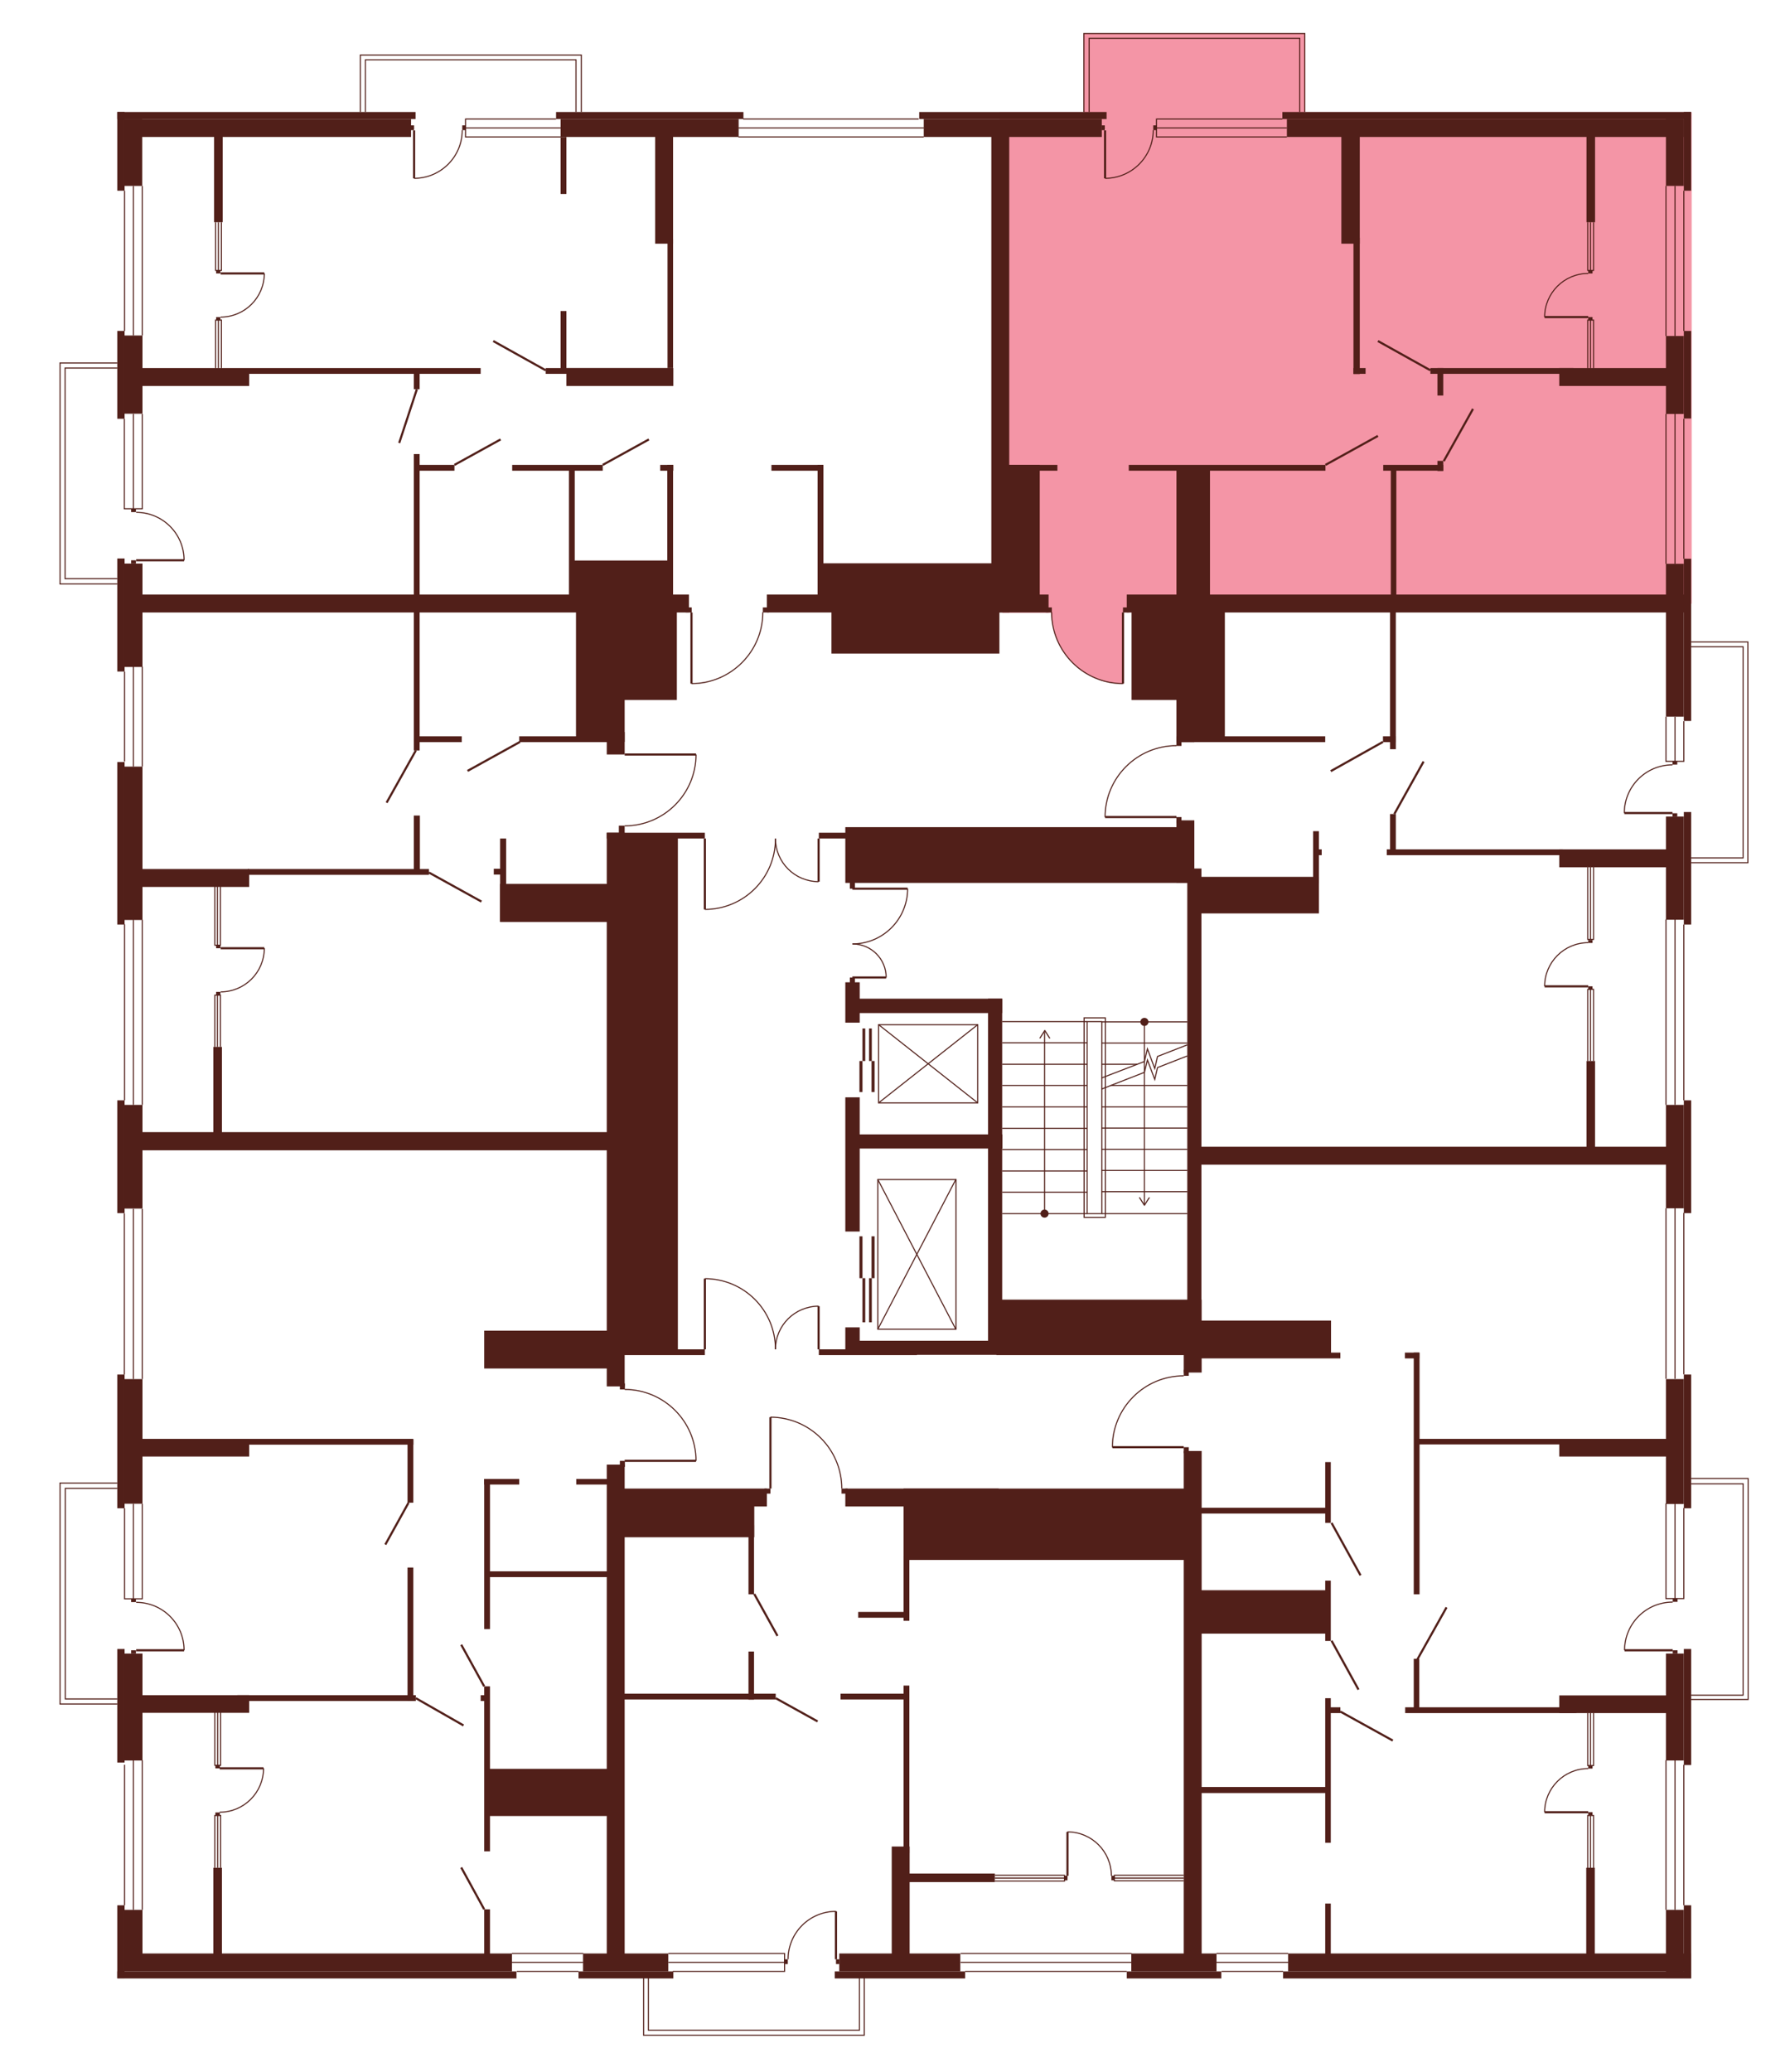 <?xml version="1.0" encoding="utf-8"?>
<!-- Generator: Adobe Illustrator 27.9.0, SVG Export Plug-In . SVG Version: 6.00 Build 0)  -->
<svg version="1.1" xmlns="http://www.w3.org/2000/svg" xmlns:xlink="http://www.w3.org/1999/xlink" x="0px" y="0px"
	 viewBox="0 0 709.8 821.4" style="enable-background:new 0 0 709.8 821.4;" xml:space="preserve">
<style type="text/css">
	.st0{display:none;fill:#F495A6;}
	.st1{fill:#F495A6;}
	.st2{fill:none;stroke:#511F19;stroke-width:0.425;stroke-miterlimit:10;}
	.st3{fill:#511F19;}
	.st4{fill:none;stroke:#511F19;stroke-width:0.85;stroke-miterlimit:10;}
</style>
<g id="Layer_4">
	<path id="_x32_Г5" class="st0" d="M264.7,239.6H46.6V44.5h349.8v193.6h-92.1v4.8h-1.6c0,0,0.5,6.9-3.8,14.1
		c-4.3,7.2-10.3,10.3-10.3,10.3s-5.6,3.6-14.1,3.8l-0.1-28.3l-5.8,0L264.7,239.6z"/>
	<path id="_x32_A5" class="st1" d="M397.5,242.9l-1.1-198.4h274.4v194.8H448.6v3.5h-3.2v28.3c0,0-7-0.2-10.8-2.1
		c0,0-6.1-2.8-7.7-4.8c0,0-3.6-3.6-4.6-5c-1-1.5-3-5.1-3-5.1s-2.8-8.2-2.2-11.2H397.5z"/>
	<path id="_x31_А5" class="st0" d="M466.6,295.7v-55.8h204.1v218.7H474.5v-111h-7.9V324h-28.3c0,0-0.6-8.6,5.6-16.8
		s14.8-10.3,14.8-10.3S463.5,295.5,466.6,295.7z"/>
	<path id="_x32_Б5" class="st0" d="M469.4,545.5v-29.9h4.3v-56.9h197v325.7H473V577.1h-3.5v-3.3l-28.3-0.1c0,0-0.3-8.8,5-16.1
		c5.3-7.3,12.6-10.1,12.6-10.1S465.4,545.2,469.4,545.5z"/>
	<path id="_x31_Б5" class="st0" d="M333.8,590.2h137.5v194.1H244.3V590.1h61.3v-28.2c0,0,7.6-0.2,14.4,4C326.8,570,330,576,330,576
		S332.5,577.7,333.8,590.2z"/>
	<path id="_x32_В5" class="st0" d="M247.8,579.2v205.2H46.6V452.5h201.2v98.4c0,0,11.1-0.4,19.1,7.4c8,7.8,8.8,16.5,8.8,16.5
		l0.3,4.3H247.8z"/>
	<path id="_x31_В5" class="st0" d="M247.8,327.4v125.1H46.6V239.6h201.2v59.6h28.3c0,0,0.9,7.2-5.7,16.9c0,0-6.8,7.8-9.8,8.2
		C260.7,324.3,253.7,328,247.8,327.4z"/>
	<polygon class="st0" points="47.9,231.5 23.8,231.5 23.8,143.9 52,143.9 	"/>
	<polygon class="st0" points="142.9,47.2 142.9,21.8 230.5,21.8 230.5,48.3 	"/>
	<polygon class="st1" points="429.8,47.2 429.8,13.3 517.4,13.3 517.4,48.9 	"/>
	<polygon class="st0" points="665.1,254.5 693.1,254.5 693.1,342 666,342 	"/>
	<rect x="666.4" y="586.1" class="st0" width="26.8" height="87.6"/>
	<polygon class="st0" points="342.7,781.5 342.7,806.8 255.2,806.8 255.2,778.8 	"/>
	<polygon class="st0" points="48.7,675.5 23.8,675.5 23.8,587.9 49.4,587.9 	"/>
</g>
<g id="СТЕНЫ">
	<line class="st2" x1="203" y1="774.4" x2="231.3" y2="774.4"/>
	<line class="st2" x1="203" y1="777.9" x2="231.3" y2="777.9"/>
	<line class="st2" x1="229.4" y1="781.5" x2="204.9" y2="781.5"/>
	<line class="st2" x1="482.4" y1="774.4" x2="510.8" y2="774.4"/>
	<line class="st2" x1="482.4" y1="777.9" x2="510.8" y2="777.9"/>
	<line class="st2" x1="508.8" y1="781.5" x2="484.4" y2="781.5"/>
	<g>
		<rect x="629.8" y="718.4" class="st3" width="1.7" height="1.2"/>
		<rect x="629.8" y="699.9" class="st3" width="1.7" height="1.2"/>
		<g>
			<line class="st4" x1="629.8" y1="718.4" x2="612.5" y2="718.4"/>
			<path class="st2" d="M612.5,718.4c0-9.5,7.7-17.3,17.3-17.3"/>
		</g>
	</g>
	<rect x="46.5" y="44.4" class="st3" width="118.3" height="2.8"/>
	<rect x="220.5" y="44.4" class="st3" width="74.3" height="2.8"/>
	<rect x="46.5" y="44.4" class="st3" width="2.9" height="31.2"/>
	<polyline class="st2" points="49.3,166 49.3,201.7 56.4,201.7 56.4,164.1 	"/>
	<rect x="49.4" y="47.2" class="st3" width="113.6" height="7.1"/>
	<rect x="222.3" y="47.2" class="st3" width="70.6" height="7.1"/>
	<rect x="364.5" y="44.4" class="st3" width="74.3" height="2.8"/>
	<rect x="366.3" y="47.2" class="st3" width="70.6" height="7.1"/>
	<rect x="508.5" y="44.4" class="st3" width="162.1" height="2.8"/>
	<rect x="510.3" y="47.2" class="st3" width="157.4" height="7.1"/>
	<rect x="49.4" y="47.2" class="st3" width="7" height="26.5"/>
	<rect x="667.7" y="44.4" class="st3" width="2.9" height="31.2"/>
	<rect x="660.6" y="47.2" class="st3" width="7.1" height="26.5"/>
	<rect x="667.7" y="131.2" class="st3" width="2.9" height="34.7"/>
	<rect x="660.6" y="133.2" class="st3" width="7.1" height="30.9"/>
	<rect x="667.7" y="221.5" class="st3" width="2.9" height="64.3"/>
	<rect x="660.6" y="223.5" class="st3" width="7.1" height="60.6"/>
	<rect x="667.7" y="321.9" class="st3" width="2.9" height="44.6"/>
	<rect x="660.6" y="323.7" class="st3" width="7.1" height="40.9"/>
	<rect x="667.7" y="436.2" class="st3" width="2.9" height="44.7"/>
	<rect x="660.6" y="438" class="st3" width="7.1" height="41"/>
	<rect x="667.7" y="544.9" class="st3" width="2.9" height="53"/>
	<rect x="660.6" y="546.7" class="st3" width="7.1" height="49.5"/>
	<rect x="667.7" y="653.7" class="st3" width="2.9" height="46"/>
	<rect x="660.6" y="655.5" class="st3" width="7.1" height="42.4"/>
	<rect x="667.7" y="755.3" class="st3" width="2.9" height="28.9"/>
	<rect x="660.6" y="757.1" class="st3" width="7.1" height="27.1"/>
	<rect x="508.8" y="781.5" class="st3" width="161.8" height="2.8"/>
	<rect x="510.8" y="774.4" class="st3" width="159.8" height="7.1"/>
	<rect x="331" y="781.5" class="st3" width="51.7" height="2.8"/>
	<rect x="229.4" y="781.5" class="st3" width="37.6" height="2.8"/>
	<rect x="332.8" y="774.4" class="st3" width="48" height="7.1"/>
	<rect x="231.2" y="774.4" class="st3" width="33.8" height="7.1"/>
	<rect x="46.5" y="781.5" class="st3" width="158.3" height="2.8"/>
	<rect x="49.4" y="774.4" class="st3" width="153.6" height="7.1"/>
	<rect x="46.5" y="755.3" class="st3" width="2.9" height="28.9"/>
	<rect x="49.4" y="757.1" class="st3" width="7.1" height="24.2"/>
	<rect x="46.5" y="653.7" class="st3" width="2.9" height="45"/>
	<rect x="49.4" y="655.5" class="st3" width="7.1" height="42.4"/>
	<rect x="46.5" y="436.2" class="st3" width="2.9" height="44.7"/>
	<rect x="49.4" y="438" class="st3" width="7.1" height="41.1"/>
	<rect x="46.5" y="302.1" class="st3" width="2.9" height="64.4"/>
	<rect x="49.4" y="303.9" class="st3" width="7.1" height="60.8"/>
	<rect x="46.5" y="221.4" class="st3" width="2.9" height="44.8"/>
	<rect x="49.4" y="223.4" class="st3" width="7.1" height="41"/>
	<rect x="46.5" y="131.2" class="st3" width="2.9" height="34.8"/>
	<rect x="49.4" y="133" class="st3" width="7.1" height="31"/>
	<rect x="46.5" y="544.9" class="st3" width="2.9" height="53"/>
	<rect x="49.4" y="546.7" class="st3" width="7.1" height="49.4"/>
	<rect x="84.9" y="50.7" class="st3" width="3.4" height="37.4"/>
	<rect x="84.6" y="415" class="st3" width="3.4" height="37.4"/>
	<rect x="53.7" y="145.9" class="st3" width="45.1" height="7.1"/>
	<rect x="53.7" y="235.7" class="st3" width="219.5" height="7.1"/>
	<rect x="304.1" y="235.7" class="st3" width="111.7" height="7.1"/>
	<rect x="446.8" y="235.7" class="st3" width="221.6" height="7.1"/>
	<rect x="98.8" y="145.9" class="st3" width="91.8" height="2.3"/>
	<rect x="216.4" y="145.9" class="st3" width="48.7" height="2.3"/>
	<rect x="164.1" y="146.4" class="st3" width="2.3" height="7.9"/>
	<rect x="164.1" y="180" class="st3" width="2.3" height="58.4"/>
	<rect x="164.1" y="239.1" class="st3" width="2.3" height="58.4"/>
	<rect x="222.3" y="54.3" class="st3" width="2.3" height="22.6"/>
	<rect x="222.3" y="123.3" class="st3" width="2.3" height="22.7"/>
	<rect x="224.6" y="145.9" class="st3" width="42.4" height="7.1"/>
	<rect x="259.8" y="51.8" class="st3" width="7.1" height="44.8"/>
	<rect x="393.1" y="51.8" class="st3" width="7.1" height="191"/>
	<rect x="264.7" y="94.8" class="st3" width="2.2" height="51.1"/>
	<rect x="164.7" y="184.3" class="st3" width="15.5" height="2.3"/>
	<rect x="203.1" y="184.3" class="st3" width="35.9" height="2.3"/>
	<rect x="261.8" y="184.3" class="st3" width="5.2" height="2.3"/>
	<rect x="305.9" y="184.3" class="st3" width="20.5" height="2.3"/>
	<rect x="398.8" y="184.3" class="st3" width="13.5" height="52.9"/>
	<rect x="398.8" y="184.3" class="st3" width="20.5" height="2.3"/>
	<rect x="548.5" y="184.3" class="st3" width="23.8" height="2.3"/>
	<rect x="447.6" y="184.3" class="st3" width="78" height="2.3"/>
	<rect x="264.6" y="184.3" class="st3" width="2.3" height="55.2"/>
	<rect x="324.2" y="184.3" class="st3" width="2.3" height="55.2"/>
	<rect x="225.6" y="185.5" class="st3" width="2.3" height="52.1"/>
	<rect x="226.8" y="222.2" class="st3" width="39" height="15.8"/>
	<rect x="325.3" y="223.3" class="st3" width="71.6" height="14.7"/>
	<rect x="466.5" y="186.3" class="st3" width="13.3" height="52.5"/>
	<rect x="570" y="182.7" class="st3" width="2.3" height="4"/>
	<rect x="567.2" y="145.9" class="st3" width="56.7" height="2.3"/>
	<rect x="570" y="145.9" class="st3" width="2.3" height="10.9"/>
	<rect x="551.5" y="185.9" class="st3" width="2.2" height="53"/>
	<rect x="618.3" y="145.9" class="st3" width="49" height="7.1"/>
	<rect x="531.9" y="50.7" class="st3" width="7.3" height="45.9"/>
	<rect x="536.7" y="94.2" class="st3" width="2.5" height="54.1"/>
	<rect x="536.7" y="145.9" class="st3" width="4.8" height="2.3"/>
	<rect x="629.1" y="51.5" class="st3" width="3.4" height="36.6"/>
	<rect x="164.1" y="291.9" class="st3" width="19" height="2.3"/>
	<rect x="205.9" y="291.9" class="st3" width="40" height="2.3"/>
	<rect x="228.4" y="240" class="st3" width="19.3" height="54.1"/>
	<rect x="240.6" y="290.2" class="st3" width="7.1" height="8.9"/>
	<rect x="240.6" y="330.1" class="st3" width="7.1" height="219.5"/>
	<rect x="243.9" y="240.8" class="st3" width="24.5" height="36.7"/>
	<rect x="329.7" y="239.6" class="st3" width="66.6" height="19.5"/>
	<rect x="448.7" y="240.7" class="st3" width="20" height="36.8"/>
	<rect x="466.5" y="242.3" class="st3" width="7.1" height="51.9"/>
	<rect x="466.5" y="291.9" class="st3" width="59" height="2.3"/>
	<rect x="472.8" y="241.1" class="st3" width="12.9" height="51.2"/>
	<rect x="551.2" y="241.1" class="st3" width="2.3" height="55.9"/>
	<rect x="551.2" y="322.7" class="st3" width="2.3" height="16.3"/>
	<rect x="335.2" y="389.4" class="st3" width="5.7" height="16"/>
	<rect x="335.2" y="526.2" class="st3" width="5.7" height="10.9"/>
	<rect x="335.2" y="435" class="st3" width="5.7" height="53.2"/>
	<rect x="338.7" y="395.9" class="st3" width="58.7" height="5.7"/>
	<rect x="548.4" y="291.9" class="st3" width="5" height="2.3"/>
	<rect x="549.9" y="336.7" class="st3" width="69.8" height="2.3"/>
	<rect x="618.3" y="336.7" class="st3" width="43.2" height="7.1"/>
	<rect x="55.6" y="344.5" class="st3" width="43.2" height="7.1"/>
	<rect x="98.3" y="344.5" class="st3" width="71.8" height="2.3"/>
	<rect x="164.1" y="323.3" class="st3" width="2.4" height="22.3"/>
	<rect x="198.3" y="332.4" class="st3" width="2.4" height="33"/>
	<rect x="195.8" y="344.4" class="st3" width="4.3" height="2.3"/>
	<rect x="198.3" y="350.4" class="st3" width="45" height="15.1"/>
	<rect x="240.6" y="330.1" class="st3" width="38.9" height="2.3"/>
	<rect x="324.7" y="330.1" class="st3" width="38.9" height="2.3"/>
	<rect x="240.6" y="534.9" class="st3" width="38.9" height="2.3"/>
	<rect x="324.7" y="534.9" class="st3" width="38.9" height="2.3"/>
	<rect x="246.3" y="332.1" class="st3" width="22.5" height="203.3"/>
	<rect x="55.4" y="448.8" class="st3" width="188.1" height="7.2"/>
	<rect x="192" y="527.5" class="st3" width="50.2" height="15"/>
	<rect x="335.2" y="327.9" class="st3" width="136" height="22.1"/>
	<rect x="466.5" y="325.2" class="st3" width="7.1" height="24.7"/>
	<rect x="470.8" y="344.3" class="st3" width="5.6" height="178.3"/>
	<rect x="475.3" y="347.6" class="st3" width="47.7" height="14.5"/>
	<rect x="520.7" y="329.5" class="st3" width="2.3" height="20.7"/>
	<rect x="521.4" y="336.7" class="st3" width="2.7" height="2.3"/>
	<rect x="337.4" y="531.5" class="st3" width="68" height="5.6"/>
	<rect x="337.4" y="449.7" class="st3" width="60.1" height="5.6"/>
	<rect x="391.8" y="395.9" class="st3" width="5.6" height="139.2"/>
	<rect x="395.1" y="515.2" class="st3" width="81.4" height="22"/>
	<rect x="469.4" y="533.4" class="st3" width="7.1" height="10.7"/>
	<rect x="473.5" y="454.6" class="st3" width="191.2" height="7.1"/>
	<rect x="629.1" y="420.6" class="st3" width="3.4" height="36"/>
	<rect x="474.4" y="536.2" class="st3" width="57.1" height="2.3"/>
	<rect x="472.9" y="523.5" class="st3" width="54.9" height="13.7"/>
	<rect x="557.1" y="536.2" class="st3" width="5.7" height="2.3"/>
	<rect x="560.6" y="536.2" class="st3" width="2.3" height="95.8"/>
	<rect x="562.1" y="570.4" class="st3" width="99.8" height="2.2"/>
	<rect x="618.3" y="570.4" class="st3" width="46.3" height="7"/>
	<rect x="618.3" y="672.1" class="st3" width="46.3" height="7"/>
	<rect x="51.5" y="570.4" class="st3" width="47.3" height="7"/>
	<rect x="51.5" y="672" class="st3" width="47.3" height="7"/>
	<rect x="92.3" y="570.4" class="st3" width="71.6" height="2.3"/>
	<rect x="161.6" y="570.6" class="st3" width="2.3" height="25.1"/>
	<rect x="161.6" y="621.4" class="st3" width="2.3" height="52.9"/>
	<rect x="94.1" y="672" class="st3" width="70.8" height="2.3"/>
	<rect x="84.6" y="740.4" class="st3" width="3.4" height="36"/>
	<rect x="192" y="586.3" class="st3" width="13.9" height="2.2"/>
	<rect x="228.5" y="586.3" class="st3" width="13.9" height="2.2"/>
	<rect x="192" y="586.3" class="st3" width="2.3" height="59.5"/>
	<rect x="240.6" y="580.6" class="st3" width="7.1" height="198.2"/>
	<rect x="243.3" y="590.1" class="st3" width="60.8" height="7.1"/>
	<rect x="335.2" y="590.1" class="st3" width="60.8" height="7.1"/>
	<rect x="245.2" y="595.3" class="st3" width="53.9" height="14.1"/>
	<rect x="296.8" y="604.6" class="st3" width="2.2" height="27.4"/>
	<rect x="296.8" y="654.7" class="st3" width="2.2" height="19.1"/>
	<rect x="245.9" y="671.4" class="st3" width="61.7" height="2.3"/>
	<rect x="333.3" y="671.4" class="st3" width="27.1" height="2.3"/>
	<rect x="340.3" y="639" class="st3" width="20.1" height="2.3"/>
	<rect x="358.3" y="590.1" class="st3" width="112.9" height="28.3"/>
	<rect x="469.4" y="575.2" class="st3" width="7.1" height="201.3"/>
	<rect x="353.6" y="732" class="st3" width="7.1" height="46.6"/>
	<rect x="358.3" y="668.2" class="st3" width="2.3" height="66.4"/>
	<rect x="358.3" y="616.8" class="st3" width="2.3" height="25.7"/>
	<rect x="360.1" y="742.7" class="st3" width="34.4" height="3.4"/>
	<rect x="525.5" y="754.6" class="st3" width="2.2" height="22.4"/>
	<rect x="525.5" y="673.2" class="st3" width="2.2" height="57.3"/>
	<rect x="525.5" y="626.6" class="st3" width="2.2" height="23.9"/>
	<rect x="525.5" y="579.6" class="st3" width="2.2" height="24.1"/>
	<rect x="475" y="708.4" class="st3" width="51.8" height="2.4"/>
	<rect x="526.4" y="676.8" class="st3" width="5.1" height="2.3"/>
	<rect x="557.2" y="676.8" class="st3" width="67.9" height="2.3"/>
	<rect x="560.6" y="657.6" class="st3" width="2.2" height="20"/>
	<rect x="474.1" y="630.4" class="st3" width="52.3" height="17.2"/>
	<rect x="475.4" y="597.7" class="st3" width="51" height="2.3"/>
	<rect x="629" y="740.4" class="st3" width="3.4" height="35.6"/>
	<rect x="192" y="756.9" class="st3" width="2.3" height="20.3"/>
	<rect x="192" y="668.5" class="st3" width="2.3" height="65.4"/>
	<rect x="190.6" y="672" class="st3" width="2.9" height="2.3"/>
	<rect x="194" y="701.2" class="st3" width="46.9" height="18.7"/>
	<rect x="193.6" y="622.9" class="st3" width="49" height="2.3"/>
	<line class="st2" x1="52.9" y1="201.7" x2="52.9" y2="164.1"/>
	<line class="st2" x1="52.9" y1="133" x2="52.9" y2="73.7"/>
	<line class="st2" x1="56.4" y1="133" x2="56.4" y2="73.7"/>
	<line class="st2" x1="49.4" y1="131.2" x2="49.4" y2="75.6"/>
	<line class="st2" x1="660.6" y1="73.7" x2="660.6" y2="133.2"/>
	<line class="st2" x1="667.7" y1="75.6" x2="667.7" y2="131.2"/>
	<line class="st2" x1="664.2" y1="73.7" x2="664.2" y2="133.2"/>
	<line class="st2" x1="660.6" y1="164.1" x2="660.6" y2="223.5"/>
	<line class="st2" x1="667.7" y1="166" x2="667.7" y2="221.5"/>
	<line class="st2" x1="664.2" y1="164.1" x2="664.2" y2="223.5"/>
	<line class="st2" x1="667.7" y1="366.5" x2="667.7" y2="436.2"/>
	<line class="st2" x1="660.6" y1="364.5" x2="660.6" y2="438"/>
	<line class="st2" x1="664.2" y1="364.5" x2="664.2" y2="438"/>
	<polyline class="st2" points="660.6,596 660.6,633.7 667.7,633.7 667.7,597.8 	"/>
	<line class="st2" x1="664.2" y1="633.7" x2="664.2" y2="596"/>
	<line class="st2" x1="667.7" y1="699.6" x2="667.7" y2="755.3"/>
	<line class="st2" x1="660.6" y1="697.8" x2="660.6" y2="757.1"/>
	<line class="st2" x1="664.2" y1="757.1" x2="664.2" y2="697.8"/>
	<line class="st2" x1="667.7" y1="544.8" x2="667.7" y2="480.8"/>
	<line class="st2" x1="660.6" y1="546.6" x2="660.6" y2="479"/>
	<line class="st2" x1="664.2" y1="479" x2="664.2" y2="546.6"/>
	<line class="st2" x1="446.8" y1="781.5" x2="382.7" y2="781.5"/>
	<line class="st2" x1="380.9" y1="774.4" x2="448.7" y2="774.4"/>
	<line class="st2" x1="448.7" y1="777.9" x2="380.9" y2="777.9"/>
	<line class="st2" x1="56.4" y1="757.1" x2="56.4" y2="697.8"/>
	<line class="st2" x1="49.4" y1="699.6" x2="49.4" y2="755.3"/>
	<line class="st2" x1="52.9" y1="757.1" x2="52.9" y2="697.8"/>
	<polyline class="st2" points="49.4,597.9 49.4,633.8 56.4,633.8 56.4,596.1 	"/>
	<line class="st2" x1="52.9" y1="633.8" x2="52.9" y2="596.1"/>
	<line class="st2" x1="49.4" y1="366.4" x2="49.4" y2="436.2"/>
	<line class="st2" x1="56.4" y1="438" x2="56.4" y2="364.6"/>
	<line class="st2" x1="52.9" y1="364.6" x2="52.9" y2="438"/>
	<line class="st2" x1="49.4" y1="266.2" x2="49.4" y2="301.9"/>
	<line class="st2" x1="56.4" y1="303.9" x2="56.4" y2="264.3"/>
	<line class="st2" x1="52.9" y1="264.3" x2="52.9" y2="303.9"/>
	<polyline class="st2" points="85.5,88.1 85.5,107.2 87.8,107.2 87.8,88.1 	"/>
	<line class="st2" x1="86.6" y1="107.2" x2="86.6" y2="88.1"/>
	<polyline class="st2" points="85.5,145.9 85.5,126.9 87.8,126.9 87.8,145.9 	"/>
	<line class="st2" x1="86.6" y1="126.9" x2="86.6" y2="145.9"/>
	<polyline class="st2" points="629.6,145.9 629.6,126.9 631.9,126.9 631.9,145.9 	"/>
	<line class="st2" x1="630.7" y1="126.9" x2="630.7" y2="145.9"/>
	<polyline class="st2" points="629.6,88.1 629.6,107.2 631.9,107.2 631.9,88.1 	"/>
	<line class="st2" x1="630.7" y1="107.2" x2="630.7" y2="88.1"/>
	<polyline class="st2" points="629.6,420.6 629.6,392.2 631.9,392.2 631.9,420.6 	"/>
	<line class="st2" x1="630.7" y1="392.2" x2="630.7" y2="420.6"/>
	<polyline class="st2" points="629.6,343.8 629.6,372.4 631.9,372.4 631.9,343.8 	"/>
	<line class="st2" x1="630.7" y1="372.4" x2="630.7" y2="343.8"/>
	<polyline class="st2" points="629.6,740.5 629.6,719.7 631.9,719.7 631.9,740.5 	"/>
	<line class="st2" x1="630.7" y1="719.7" x2="630.7" y2="740.5"/>
	<polyline class="st2" points="629.6,679 629.6,699.9 631.9,699.9 631.9,679 	"/>
	<line class="st2" x1="630.7" y1="699.9" x2="630.7" y2="679"/>
	<polyline class="st2" points="394.5,743.4 422.1,743.4 422.1,745.7 394.5,745.7 	"/>
	<line class="st2" x1="422.1" y1="744.5" x2="394.5" y2="744.5"/>
	<polyline class="st2" points="469.4,745.6 441.9,745.6 441.9,743.4 469.4,743.4 	"/>
	<line class="st2" x1="441.9" y1="744.5" x2="469.4" y2="744.5"/>
	<polyline class="st2" points="85.2,740.4 85.2,719.7 87.5,719.7 87.5,740.4 	"/>
	<line class="st2" x1="86.3" y1="719.7" x2="86.3" y2="740.4"/>
	<polyline class="st2" points="85.2,678.8 85.2,699.8 87.5,699.8 87.5,678.8 	"/>
	<line class="st2" x1="86.3" y1="699.8" x2="86.3" y2="678.8"/>
	<polyline class="st2" points="85.2,415 85.2,394.5 87.4,394.5 87.4,415 	"/>
	<line class="st2" x1="86.2" y1="394.5" x2="86.2" y2="415"/>
	<polyline class="st2" points="85.2,351.3 85.2,374.7 87.4,374.7 87.4,351.3 	"/>
	<line class="st2" x1="86.2" y1="374.7" x2="86.2" y2="351.3"/>
	<polyline class="st2" points="144.9,44.4 144.9,23.7 228.4,23.7 228.4,44.4 	"/>
	<polyline class="st2" points="230.5,44.4 230.5,21.8 142.9,21.8 142.9,44.4 	"/>
	<polyline class="st2" points="670.6,254.5 693.1,254.5 693.1,342 670.6,342 	"/>
	<polyline class="st2" points="670.6,340.1 691.2,340.1 691.2,256.4 670.6,256.4 	"/>
	<line class="st4" x1="195.6" y1="135.2" x2="216.4" y2="146.8"/>
	<line class="st4" x1="546.4" y1="135.2" x2="567.2" y2="146.8"/>
	<line class="st4" x1="527.7" y1="305.7" x2="548.4" y2="294.1"/>
	<line class="st4" x1="539.5" y1="624.5" x2="528" y2="603.7"/>
	<line class="st4" x1="573.6" y1="637.2" x2="562" y2="657.9"/>
	<line class="st4" x1="538.7" y1="669.8" x2="528" y2="650.4"/>
	<line class="st4" x1="552.3" y1="690" x2="531.5" y2="678.5"/>
	<line class="st4" x1="525.6" y1="184.3" x2="546.4" y2="172.8"/>
	<line class="st4" x1="584.1" y1="162.1" x2="572.5" y2="182.8"/>
	<line class="st4" x1="564.5" y1="301.9" x2="552.9" y2="322.7"/>
	<line class="st4" x1="185.4" y1="305.6" x2="206.2" y2="294.1"/>
	<line class="st4" x1="170.1" y1="345.9" x2="190.9" y2="357.4"/>
	<line class="st4" x1="152.8" y1="612.3" x2="162" y2="595.7"/>
	<line class="st4" x1="182.9" y1="652" x2="192" y2="668.5"/>
	<line class="st4" x1="299.1" y1="631.9" x2="308.3" y2="648.5"/>
	<line class="st4" x1="307.6" y1="673.2" x2="324.2" y2="682.4"/>
	<line class="st4" x1="182.9" y1="740.3" x2="192" y2="756.9"/>
	<line class="st4" x1="153.3" y1="318.2" x2="164.9" y2="297.5"/>
	<line class="st4" x1="180.2" y1="184.3" x2="198.5" y2="174.2"/>
	<line class="st4" x1="239" y1="184.3" x2="257.3" y2="174.2"/>
	<line class="st4" x1="158.3" y1="175.6" x2="165.3" y2="154.3"/>
	<g>
		<line class="st4" x1="247.7" y1="299.1" x2="276" y2="299.1"/>
		<path class="st2" d="M276,299.1c0,15.6-12.7,28.3-28.3,28.3"/>
	</g>
	<g>
		<g>
			<line class="st4" x1="279.5" y1="332.4" x2="279.5" y2="360.5"/>
			<path class="st2" d="M279.5,360.5c15.5,0,28-12.5,28-28"/>
		</g>
		<g>
			<line class="st4" x1="324.6" y1="332.4" x2="324.6" y2="349.5"/>
			<path class="st2" d="M324.6,349.5c-9.4,0-17.1-7.6-17.1-17.1"/>
		</g>
	</g>
	<g>
		<g>
			<line class="st4" x1="279.5" y1="534.9" x2="279.5" y2="506.9"/>
			<path class="st2" d="M279.5,506.9c15.5,0,28,12.5,28,28"/>
		</g>
		<g>
			<line class="st4" x1="324.6" y1="534.9" x2="324.6" y2="517.8"/>
			<path class="st2" d="M324.6,517.8c-9.4,0-17.1,7.6-17.1,17.1"/>
		</g>
	</g>
	<g>
		<g>
			<line class="st4" x1="338" y1="352.3" x2="359.9" y2="352.3"/>
			<path class="st2" d="M359.9,352.3c0,12.1-9.8,21.9-21.9,21.9"/>
		</g>
		<g>
			<line class="st4" x1="338" y1="387.5" x2="351.4" y2="387.5"/>
			<path class="st2" d="M351.4,387.5c0-7.4-6-13.3-13.3-13.3"/>
		</g>
	</g>
	<rect x="245.4" y="327.3" class="st3" width="2.3" height="4"/>
	<g>
		<g>
			<line class="st4" x1="274.2" y1="242.8" x2="274.2" y2="271"/>
			<path class="st2" d="M274.2,271c15.6,0,28.3-12.7,28.3-28.3"/>
		</g>
		<rect x="302.5" y="240.8" class="st3" width="2.4" height="2"/>
		<rect x="271.9" y="240.8" class="st3" width="2.4" height="2"/>
	</g>
	<g>
		<g>
			<line class="st4" x1="445.3" y1="242.8" x2="445.3" y2="271"/>
			<path class="st2" d="M445.3,271c-15.6,0-28.3-12.7-28.3-28.3"/>
		</g>
		<rect x="414.7" y="240.8" class="st3" width="2.4" height="2"/>
		<rect x="445.3" y="240.8" class="st3" width="2.4" height="2"/>
	</g>
	<g>
		<g>
			<line class="st4" x1="466.5" y1="323.9" x2="438.2" y2="323.9"/>
			<path class="st2" d="M438.2,323.9c0-15.6,12.7-28.3,28.3-28.3"/>
		</g>
		<rect x="466.5" y="293.3" class="st3" width="2" height="2.4"/>
		<rect x="466.5" y="323.9" class="st3" width="2" height="2.4"/>
	</g>
	<g>
		<g>
			<line class="st4" x1="247.7" y1="579.1" x2="276" y2="579.1"/>
			<path class="st2" d="M276,579.1c0-15.6-12.7-28.3-28.3-28.3"/>
		</g>
		<rect x="245.8" y="548.4" class="st3" width="2" height="2.4"/>
		<rect x="245.8" y="579.1" class="st3" width="2" height="2.4"/>
	</g>
	<g>
		<g>
			<line class="st4" x1="305.5" y1="590.1" x2="305.5" y2="561.8"/>
			<path class="st2" d="M305.5,561.8c15.6,0,28.3,12.7,28.3,28.3"/>
		</g>
		<rect x="333.7" y="590.1" class="st3" width="2.4" height="2"/>
		<rect x="303.1" y="590.1" class="st3" width="2.4" height="2"/>
	</g>
	<g>
		<g>
			<line class="st4" x1="469.4" y1="573.7" x2="441.1" y2="573.7"/>
			<path class="st2" d="M441.1,573.7c0-15.6,12.7-28.3,28.3-28.3"/>
		</g>
		<rect x="469.4" y="543" class="st3" width="2" height="2.4"/>
		<rect x="469.4" y="573.7" class="st3" width="2" height="2.4"/>
	</g>
	<rect x="337" y="387.5" class="st3" width="2" height="2.6"/>
	<rect x="337" y="349.7" class="st3" width="2" height="2.6"/>
	<line class="st4" x1="164.9" y1="673.2" x2="183.8" y2="684"/>
	<g>
		<rect x="85.7" y="107.2" class="st3" width="1.7" height="1.2"/>
		<rect x="85.7" y="125.7" class="st3" width="1.7" height="1.2"/>
		<g>
			<line class="st4" x1="87.5" y1="108.4" x2="104.8" y2="108.4"/>
			<path class="st2" d="M104.8,108.4c0,9.6-7.8,17.3-17.3,17.3"/>
		</g>
	</g>
	<g>
		<rect x="52" y="222.1" class="st3" width="1.9" height="1.3"/>
		<rect x="52" y="201.7" class="st3" width="1.9" height="1.3"/>
		<g>
			<line class="st4" x1="54" y1="222.1" x2="73" y2="222.1"/>
			<path class="st2" d="M73,222.1c0-10.5-8.5-19-19-19"/>
		</g>
	</g>
	<line class="st2" x1="56.4" y1="546.7" x2="56.4" y2="479.2"/>
	<line class="st2" x1="49.3" y1="481" x2="49.3" y2="544.9"/>
	<line class="st2" x1="52.9" y1="546.7" x2="52.9" y2="479.2"/>
	<polyline class="st2" points="46.5,587.9 23.8,587.9 23.8,675.5 46.5,675.5 	"/>
	<polyline class="st2" points="46.5,673.5 25.9,673.5 25.9,590 46.5,590 	"/>
	<polyline class="st2" points="46.5,143.9 23.8,143.9 23.8,231.5 46.5,231.5 	"/>
	<polyline class="st2" points="46.5,229.4 25.8,229.4 25.8,145.9 46.5,145.9 	"/>
	<g>
		<rect x="52" y="654.2" class="st3" width="1.9" height="1.3"/>
		<rect x="52" y="633.8" class="st3" width="1.9" height="1.3"/>
		<g>
			<line class="st4" x1="54" y1="654.2" x2="73" y2="654.2"/>
			<path class="st2" d="M73,654.2c0-10.5-8.5-19-19-19"/>
		</g>
	</g>
	<g>
		<rect x="629.8" y="125.7" class="st3" width="1.7" height="1.2"/>
		<rect x="629.8" y="107.2" class="st3" width="1.7" height="1.2"/>
		<g>
			<line class="st4" x1="629.8" y1="125.7" x2="612.5" y2="125.7"/>
			<path class="st2" d="M612.5,125.7c0-9.5,7.7-17.3,17.3-17.3"/>
		</g>
	</g>
	<g>
		<rect x="629.8" y="391" class="st3" width="1.7" height="1.2"/>
		<rect x="629.8" y="372.6" class="st3" width="1.7" height="1.2"/>
		<g>
			<line class="st4" x1="629.8" y1="391" x2="612.5" y2="391"/>
			<path class="st2" d="M612.5,391c0-9.5,7.7-17.3,17.3-17.3"/>
		</g>
	</g>
	<polyline class="st2" points="667.7,285.9 667.7,301.8 660.6,301.8 660.6,284.1 	"/>
	<line class="st2" x1="664.2" y1="301.8" x2="664.2" y2="284.1"/>
	<polyline class="st2" points="670.6,586.1 693.2,586.1 693.2,673.7 670.6,673.7 	"/>
	<polyline class="st2" points="670.6,672 691.2,672 691.2,588.2 670.6,588.2 	"/>
	<g>
		<rect x="663.2" y="322.4" class="st3" width="1.9" height="1.3"/>
		<rect x="663.2" y="301.8" class="st3" width="1.9" height="1.3"/>
		<g>
			<line class="st4" x1="663.2" y1="322.3" x2="644.1" y2="322.3"/>
			<path class="st2" d="M644.1,322.3c0-10.5,8.5-19.1,19.1-19.1"/>
		</g>
	</g>
	<polyline class="st2" points="220.5,47.2 184.6,47.2 184.6,54.3 222.3,54.3 	"/>
	<line class="st2" x1="222.3" y1="50.7" x2="184.6" y2="50.7"/>
	<line class="st2" x1="292.8" y1="54.3" x2="366.3" y2="54.3"/>
	<line class="st2" x1="364.3" y1="47.2" x2="294.7" y2="47.2"/>
	<line class="st2" x1="366.3" y1="50.7" x2="292.8" y2="50.7"/>
	<g>
		<rect x="162.9" y="49.7" class="st3" width="1.3" height="1.9"/>
		<rect x="183.3" y="49.7" class="st3" width="1.3" height="1.9"/>
		<g>
			<line class="st4" x1="164.2" y1="51.7" x2="164.2" y2="70.7"/>
			<path class="st2" d="M164.2,70.7c10.5,0,19.1-8.5,19.1-19.1"/>
		</g>
	</g>
	<polyline class="st2" points="431.9,44.4 431.9,15.2 515.4,15.2 515.4,44.4 	"/>
	<polyline class="st2" points="517.4,44.4 517.4,13.3 429.8,13.3 429.8,44.4 	"/>
	<polyline class="st2" points="508.5,47.2 458.6,47.2 458.6,54.3 510.3,54.3 	"/>
	<line class="st2" x1="510.3" y1="50.7" x2="458.6" y2="50.7"/>
	<g>
		<rect x="436.8" y="49.7" class="st3" width="1.3" height="1.9"/>
		<rect x="457.3" y="49.7" class="st3" width="1.3" height="1.9"/>
		<g>
			<line class="st4" x1="438.2" y1="51.7" x2="438.2" y2="70.7"/>
			<path class="st2" d="M438.2,70.7c10.5,0,19.1-8.5,19.1-19.1"/>
		</g>
	</g>
	<g>
		<rect x="663.3" y="654.2" class="st3" width="1.9" height="1.3"/>
		<rect x="663.3" y="633.7" class="st3" width="1.9" height="1.3"/>
		<g>
			<line class="st4" x1="663.3" y1="654.2" x2="644.2" y2="654.2"/>
			<path class="st2" d="M644.2,654.2c0-10.5,8.5-19.1,19.1-19.1"/>
		</g>
	</g>
	<g>
		<rect x="85.7" y="374.7" class="st3" width="1.7" height="1.2"/>
		<rect x="85.7" y="393.2" class="st3" width="1.7" height="1.2"/>
		<g>
			<line class="st4" x1="87.5" y1="375.9" x2="104.8" y2="375.9"/>
			<path class="st2" d="M104.8,375.9c0,9.6-7.8,17.3-17.3,17.3"/>
		</g>
	</g>
	<polyline class="st2" points="266.8,781.5 311.1,781.5 311.1,774.4 265,774.4 	"/>
	<line class="st2" x1="265" y1="777.9" x2="311.1" y2="777.9"/>
	<polyline class="st2" points="255.2,784.2 255.2,806.8 342.7,806.8 342.7,784.2 	"/>
	<polyline class="st2" points="340.8,784.2 340.8,804.8 257.1,804.8 257.1,784.2 	"/>
	<g>
		<rect x="331.5" y="776.7" class="st3" width="1.3" height="1.9"/>
		<rect x="311.1" y="776.7" class="st3" width="1.3" height="1.9"/>
		<g>
			<line class="st4" x1="331.5" y1="776.7" x2="331.5" y2="757.7"/>
			<path class="st2" d="M331.5,757.7c-10.5,0-19,8.5-19,19"/>
		</g>
	</g>
	<g>
		<rect x="85.4" y="699.8" class="st3" width="1.8" height="1.2"/>
		<rect x="85.4" y="718.5" class="st3" width="1.8" height="1.2"/>
		<g>
			<line class="st4" x1="87.1" y1="701" x2="104.5" y2="701"/>
			<path class="st2" d="M104.5,701c0,9.6-7.8,17.4-17.4,17.4"/>
		</g>
	</g>
	<g>
		<rect x="422.1" y="743.6" class="st3" width="1.2" height="1.8"/>
		<rect x="440.7" y="743.6" class="st3" width="1.2" height="1.8"/>
		<g>
			<line class="st4" x1="423.3" y1="743.6" x2="423.3" y2="726.2"/>
			<path class="st2" d="M423.3,726.2c9.6,0,17.4,7.8,17.4,17.4"/>
		</g>
	</g>
	<g>
		<line class="st2" x1="431.1" y1="405" x2="397.4" y2="405"/>
		<line class="st2" x1="431.1" y1="472.6" x2="397.4" y2="472.6"/>
		<line class="st2" x1="431.1" y1="481.1" x2="397.4" y2="481.1"/>
		<line class="st2" x1="431.1" y1="464.2" x2="397.4" y2="464.2"/>
		<line class="st2" x1="431.1" y1="455.7" x2="397.4" y2="455.7"/>
		<line class="st2" x1="431.1" y1="447.3" x2="397.4" y2="447.3"/>
		<line class="st2" x1="431.1" y1="438.8" x2="397.4" y2="438.8"/>
		<line class="st2" x1="431.1" y1="430.3" x2="397.4" y2="430.3"/>
		<line class="st2" x1="431.1" y1="421.9" x2="397.4" y2="421.9"/>
		<line class="st2" x1="431.1" y1="413.4" x2="397.4" y2="413.4"/>
		<g>
			<g>
				<line class="st2" x1="414.2" y1="481.1" x2="414.2" y2="408.9"/>
				<g>
					<path class="st3" d="M415.8,481.1c0,0.9-0.7,1.6-1.6,1.6s-1.6-0.7-1.6-1.6c0-0.9,0.7-1.6,1.6-1.6S415.8,480.2,415.8,481.1z"/>
				</g>
				<g>
					<path class="st3" d="M416.3,411.7c-0.1,0.1-0.2,0-0.3-0.1l-1.7-2.7l-1.7,2.7c-0.1,0.1-0.2,0.1-0.3,0.1
						c-0.1-0.1-0.1-0.2-0.1-0.3l1.9-3c0-0.1,0.1-0.1,0.2-0.1c0.1,0,0.1,0,0.2,0.1l1.9,3c0,0,0,0.1,0,0.1
						C416.4,411.6,416.4,411.7,416.3,411.7z"/>
				</g>
			</g>
		</g>
	</g>
	<polyline class="st2" points="470.8,418.6 459,423.2 457.9,427.9 455,420.2 453.8,425.1 436.9,431.7 	"/>
	<polyline class="st2" points="470.8,414.2 459,418.8 457.9,423.6 455,415.8 453.8,420.8 436.9,427.3 	"/>
	<line class="st2" x1="436.9" y1="472.4" x2="470.8" y2="472.4"/>
	<line class="st2" x1="436.9" y1="481.1" x2="470.8" y2="481.1"/>
	<line class="st2" x1="470.8" y1="464" x2="436.9" y2="464"/>
	<line class="st2" x1="470.8" y1="455.6" x2="436.9" y2="455.6"/>
	<line class="st2" x1="470.8" y1="447.2" x2="436.9" y2="447.2"/>
	<line class="st2" x1="470.8" y1="438.8" x2="436.9" y2="438.8"/>
	<line class="st2" x1="470.8" y1="405.1" x2="436.9" y2="405.1"/>
	<line class="st2" x1="470.8" y1="413.5" x2="436.9" y2="413.5"/>
	<line class="st2" x1="470.8" y1="430.3" x2="440.4" y2="430.3"/>
	<line class="st2" x1="450.9" y1="421.9" x2="436.9" y2="421.9"/>
	<g>
		<g>
			<line class="st2" x1="453.8" y1="405.1" x2="453.8" y2="477.4"/>
			<g>
				<path class="st3" d="M452.2,405.1c0-0.9,0.7-1.6,1.6-1.6c0.9,0,1.6,0.7,1.6,1.6c0,0.9-0.7,1.6-1.6,1.6
					C452.9,406.7,452.2,406,452.2,405.1z"/>
			</g>
			<g>
				<path class="st3" d="M451.8,474.6c0.1-0.1,0.2,0,0.3,0.1l1.7,2.7l1.7-2.7c0.1-0.1,0.2-0.1,0.3-0.1c0.1,0.1,0.1,0.2,0.1,0.3
					l-1.9,3c0,0.1-0.1,0.1-0.2,0.1c-0.1,0-0.1,0-0.2-0.1l-1.9-3c0,0,0-0.1,0-0.1C451.7,474.7,451.7,474.6,451.8,474.6z"/>
			</g>
		</g>
	</g>
	<g>
		<rect x="348.1" y="467.6" class="st2" width="31" height="59.3"/>
		<line class="st2" x1="348.1" y1="467.6" x2="379" y2="526.9"/>
		<line class="st2" x1="379" y1="467.6" x2="348.1" y2="526.9"/>
	</g>
	<g>
		<rect x="348.4" y="406.2" class="st2" width="39.3" height="31"/>
		<line class="st2" x1="348.4" y1="437.2" x2="387.7" y2="406.2"/>
		<line class="st2" x1="348.4" y1="406.2" x2="387.7" y2="437.2"/>
	</g>
	<g>
		<rect x="340.8" y="420.6" class="st3" width="1.2" height="12.3"/>
		<rect x="342" y="407.7" class="st3" width="1.1" height="12.9"/>
		<rect x="345.6" y="420.6" class="st3" width="1.2" height="12.3"/>
		<rect x="344.6" y="407.7" class="st3" width="1.1" height="12.9"/>
	</g>
	<g>
		<rect x="340.8" y="490.1" class="st3" width="1.2" height="16.6"/>
		<rect x="342" y="506.7" class="st3" width="1.1" height="17.5"/>
		<rect x="345.6" y="490.1" class="st3" width="1.2" height="16.6"/>
		<rect x="344.6" y="506.7" class="st3" width="1.1" height="17.5"/>
	</g>
	<rect x="431.1" y="405" class="st2" width="5.8" height="76.1"/>
	<rect x="429.9" y="403.5" class="st2" width="8.4" height="79.1"/>
	<rect x="448.6" y="774.4" class="st3" width="33.8" height="7.1"/>
	<rect x="446.8" y="781.5" class="st3" width="37.5" height="2.8"/>
</g>
</svg>
